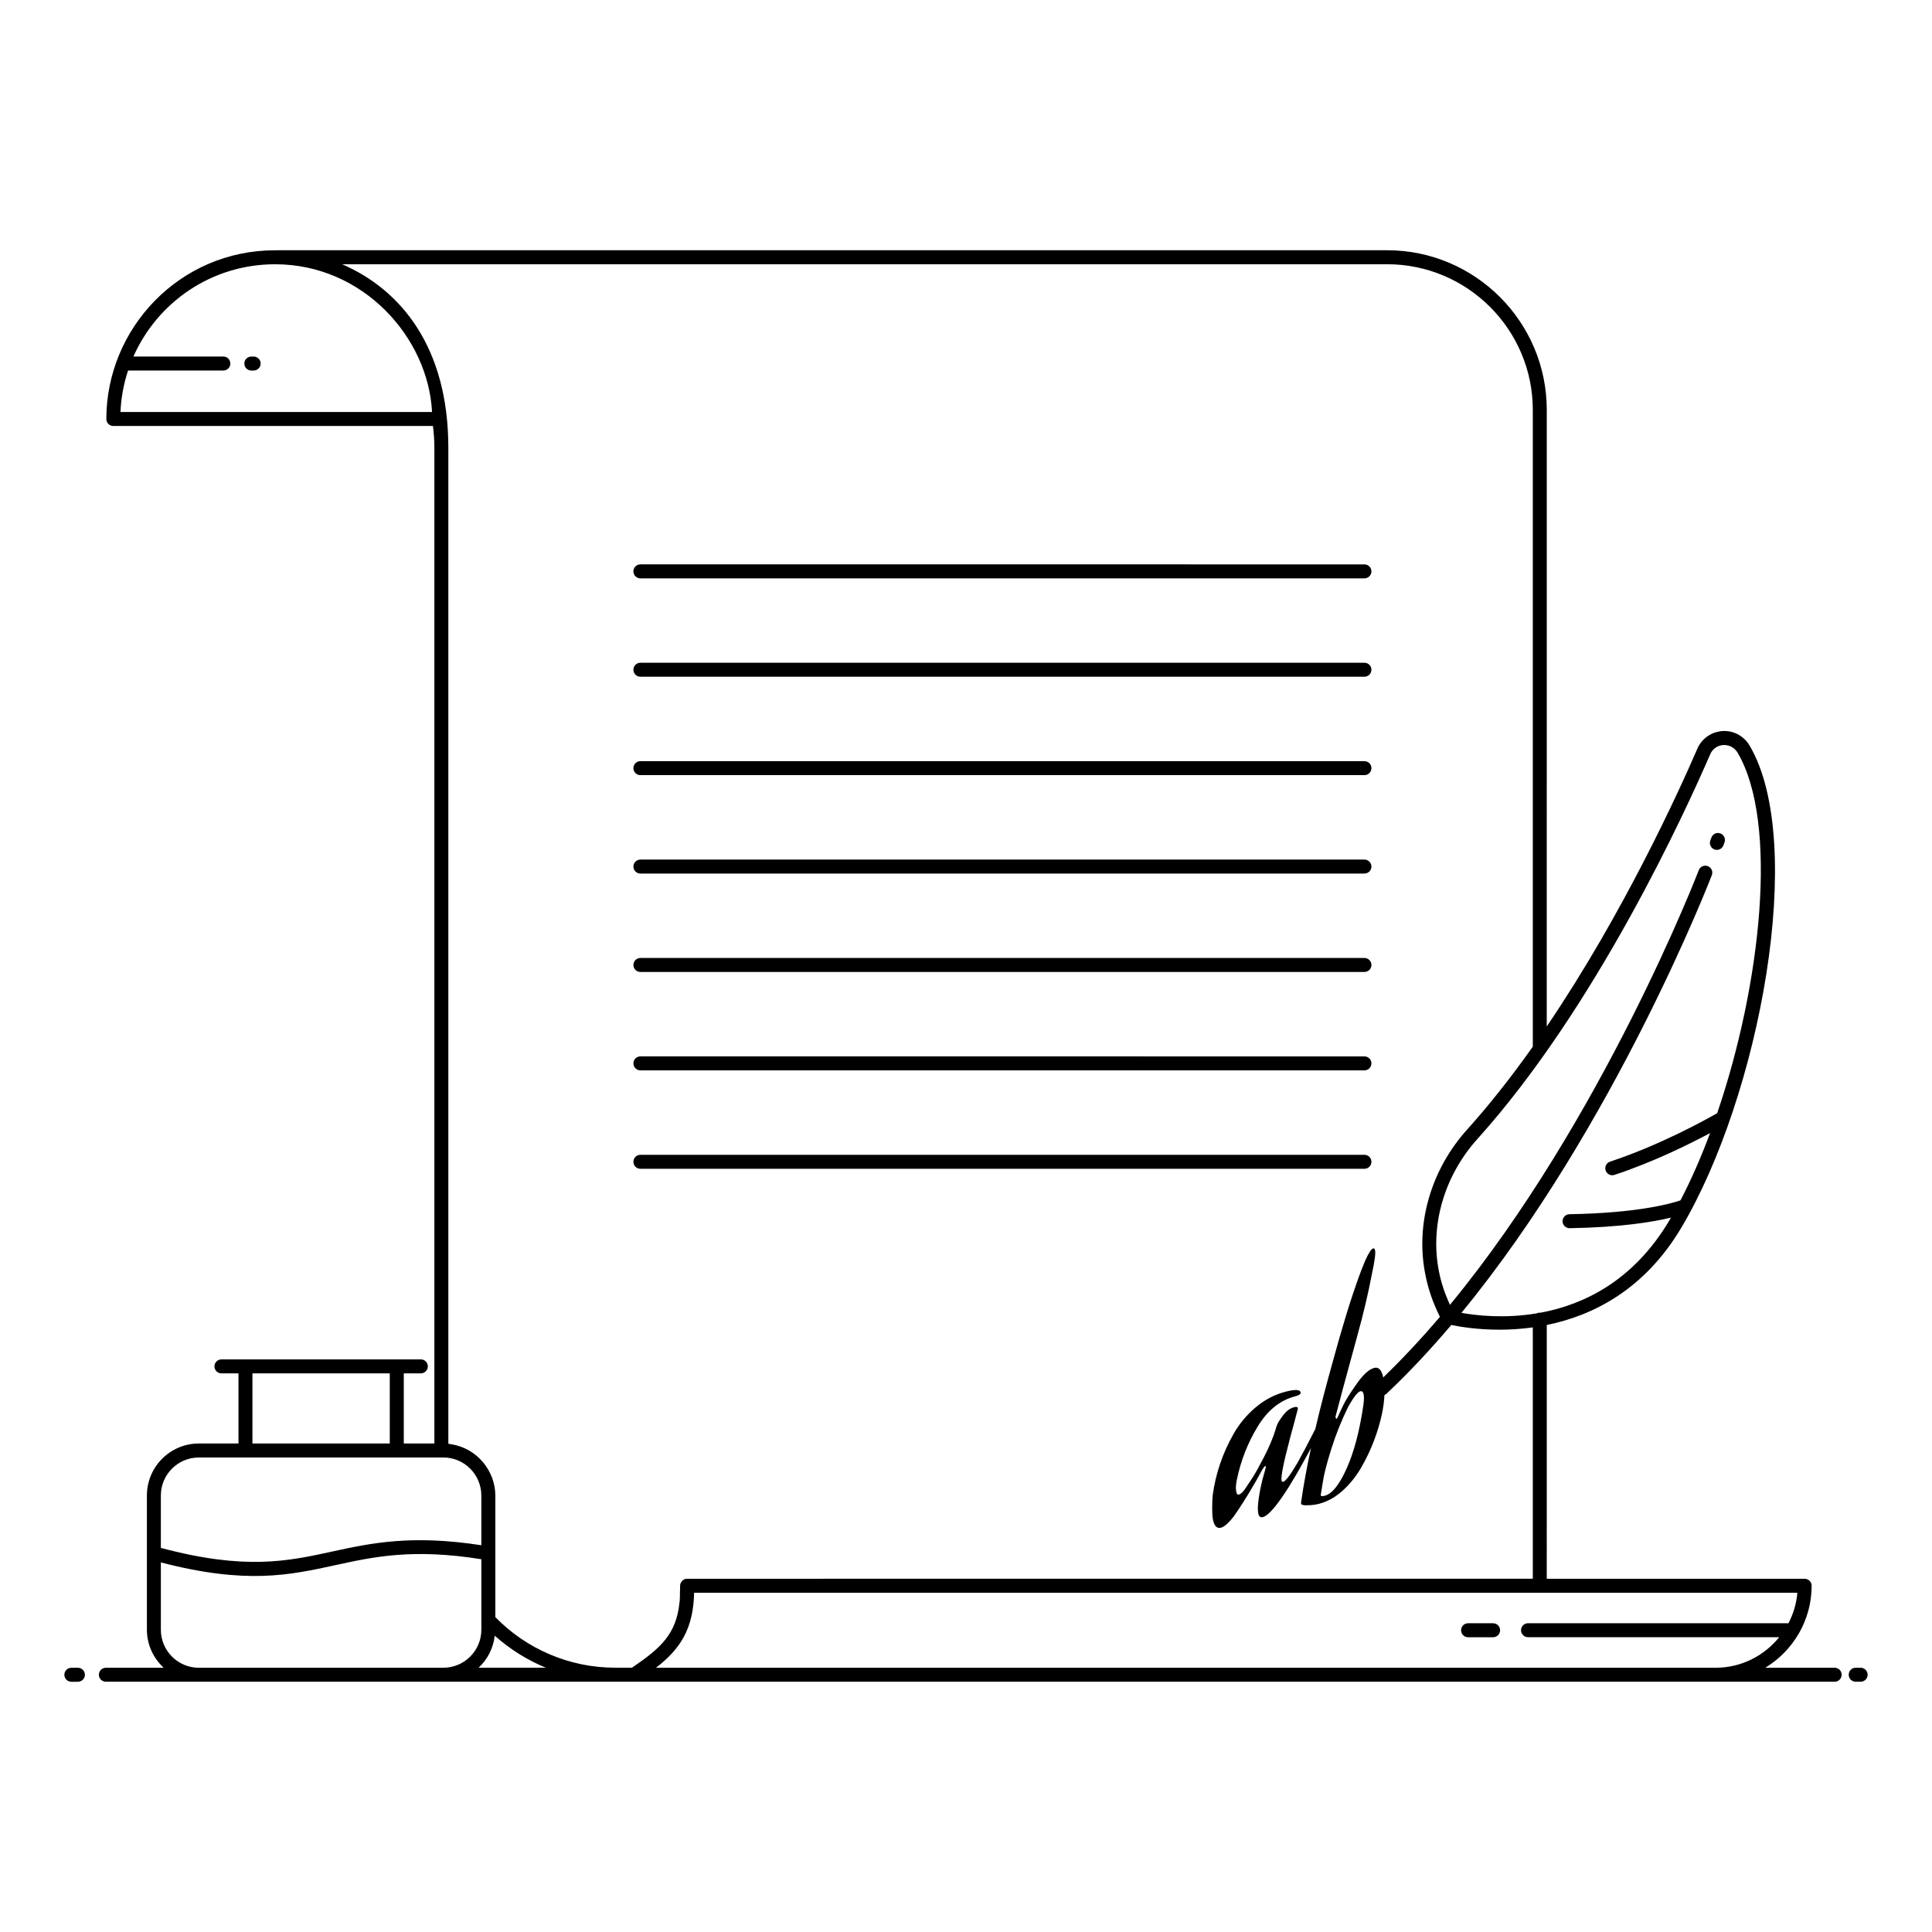 <?xml version="1.0" encoding="UTF-8"?>
<!-- Uploaded to: SVG Repo, www.svgrepo.com, Generator: SVG Repo Mixer Tools -->
<svg fill="#000000" width="800px" height="800px" version="1.1" viewBox="144 144 512 512" xmlns="http://www.w3.org/2000/svg">
 <g>
  <path d="m637.09 585.97h-1.312c-1.023 0-1.852 0.828-1.852 1.852 0 1.023 0.828 1.852 1.852 1.852h1.312c1.023 0 1.852-0.828 1.852-1.852 0-1.023-0.828-1.852-1.852-1.852z"/>
  <path d="m598.34 369.11c0.215 0.078 0.434 0.117 0.648 0.117 0.754 0 1.457-0.461 1.738-1.203l0.289-0.777c0.355-0.957-0.129-2.027-1.09-2.383-0.961-0.359-2.027 0.133-2.383 1.09l-0.289 0.777c-0.355 0.957 0.129 2.023 1.086 2.379z"/>
  <path d="m162.91 589.68h1.738c1.023 0 1.852-0.828 1.852-1.852 0-1.023-0.828-1.852-1.852-1.852h-1.738c-1.023 0-1.852 0.828-1.852 1.852 0 1.023 0.828 1.852 1.852 1.852z"/>
  <path d="m170.2 587.82c0 1.023 0.828 1.852 1.852 1.852h426.62 31.531c1.023 0 1.852-0.828 1.852-1.852 0-1.023-0.828-1.852-1.852-1.852h-18.383c3.656-2.223 6.711-5.328 8.859-9.035 0.043-0.074 0.098-0.133 0.129-0.211 2.09-3.691 3.297-7.945 3.297-12.48 0-1.023-0.828-1.852-1.852-1.852h-68.348l0.004-67.258c12.066-2.453 25.781-9.195 35.621-25.719 20.699-34.75 33.395-101.89 18.145-127.81-1.656-2.82-4.824-4.312-7.996-3.773-2.613 0.43-4.797 2.129-5.848 4.555-4.906 11.34-19.605 43.66-39.926 73.637l0.004-163.4c0-23.328-18.977-42.305-42.305-42.305h-294.13c-0.055 0-0.098 0.027-0.152 0.031-0.145 0-0.289-0.02-0.434-0.02-25.379 0-44.707 20.781-44.707 44.707 0 1.023 0.828 1.852 1.852 1.852h84.699c0.23 1.848 0.383 3.766 0.383 5.773v263.88h-8.109v-18.586h4.519c1.023 0 1.852-0.828 1.852-1.852 0-1.023-0.828-1.852-1.852-1.852h-52.844c-1.023 0-1.852 0.828-1.852 1.852 0 1.023 0.828 1.852 1.852 1.852h4.519v18.586h-10.496c-7.594 0-13.773 6.18-13.773 13.773v35.586c0 3.988 1.73 7.555 4.445 10.07l-15.324 0.004c-1.023 0-1.855 0.828-1.855 1.852zm104.91-10.344c4.019 3.586 8.602 6.445 13.535 8.488h-17.82c2.348-2.172 3.898-5.144 4.285-8.488zm342.86-3.301h-69.027c-1.023 0-1.852 0.828-1.852 1.852s0.828 1.852 1.852 1.852h66.566c-3.988 4.91-10.027 8.09-16.828 8.09h-280.84c6.406-4.934 9.914-10.281 10.102-19.871h224.11c0.012 0 0.023-0.008 0.035-0.008h68.234c-0.246 2.898-1.086 5.621-2.359 8.086zm-20.734-230.32c0.547-1.258 1.688-2.144 3.051-2.371 1.648-0.258 3.32 0.5 4.199 1.996 10.875 18.484 6.254 61.316-5.414 95.527-2.797 1.602-15.172 8.484-28.379 12.836-0.973 0.316-1.5 1.367-1.18 2.336 0.258 0.781 0.98 1.273 1.758 1.273 0.191 0 0.387-0.027 0.578-0.094 10.344-3.41 19.977-8.207 25.34-11.078-2.391 6.406-5.023 12.422-7.844 17.824-2.203 0.766-10.973 3.367-29.43 3.676-1.02 0.02-1.836 0.859-1.82 1.887 0.02 1.008 0.844 1.82 1.852 1.82h0.031c13.656-0.23 22.168-1.672 26.844-2.805-0.16 0.277-0.316 0.566-0.48 0.84-9.531 16-22.715 22.254-34.133 24.367-0.055-0.004-0.102-0.031-0.156-0.031-0.289 0-0.555 0.078-0.797 0.195-8.523 1.422-15.953 0.586-19.965-0.137 40.66-49.453 66.074-115.23 66.363-115.99 0.367-0.957-0.113-2.031-1.066-2.391-0.965-0.359-2.027 0.113-2.391 1.066-0.289 0.758-25.586 66.242-65.949 115.2-1.301-2.867-2.328-5.805-2.902-8.812l-0.004-0.016c-2.441-12.227 1.391-25.391 10.25-35.203 31.383-34.852 55.121-86.816 61.645-101.91zm-85.629-129.83c21.281 0 38.602 17.316 38.602 38.602v168.75c-5.453 7.695-11.262 15.141-17.363 21.922-9.633 10.68-13.793 25.035-11.129 38.402 0.738 3.867 2.059 7.644 3.879 11.27-4.816 5.66-9.836 11.059-15.043 16.082-0.031-0.133-0.039-0.281-0.07-0.41-0.441-1.707-1.207-2.418-2.301-2.133-1.355 0.352-2.887 1.727-4.586 4.133-1.707 2.402-2.891 4.269-3.547 5.606-0.652 1.336-1.168 2.449-1.547 3.336-0.16 0.273-0.262 0.414-0.305 0.426-0.09 0.023-0.16-0.074-0.219-0.289l-0.066-0.262c0.758-2.996 2.707-10.211 5.84-21.652 1.59-5.727 2.875-11.188 3.856-16.387 0.723-3.305 0.984-5.359 0.781-6.144-0.09-0.352-0.246-0.492-0.465-0.438-0.523 0.137-1.238 1.227-2.152 3.285-0.699 1.629-1.395 3.441-2.086 5.434-1.531 4.426-2.152 6.332-3.488 10.801-1.293 4.34-1.32 4.438-2.965 10.379-1.895 6.852-3.102 11.316-4.668 17.988-1.766 3.488-3.336 6.473-4.703 8.918-1.875 3.188-3.137 4.871-3.793 5.043-0.219 0.055-0.359-0.051-0.426-0.309-0.273-1.047 0.777-5.481 1.031-6.527 0.727-2.996 1.602-6.301 2.402-9.188 0.441-1.605 0.707-2.606 0.793-3 0.078-0.254 0.102-0.426 0.078-0.508-0.082-0.309-0.402-0.387-0.973-0.238-1.043 0.27-1.992 0.945-2.824 2.023-0.84 1.082-1.383 1.906-1.629 2.484-0.246 0.582-0.414 1.062-0.492 1.457-0.684 2.227-1.738 4.715-3.164 7.461-2.805 5.394-3.055 5.375-4.82 8.102-0.637 0.961-1.219 1.504-1.742 1.641-0.305 0.078-0.52-0.121-0.645-0.602-0.215-0.824-0.18-1.934 0.117-3.312 1.027-5.023 2.852-9.699 5.477-14.043 2.621-4.34 5.945-7.035 9.957-8.078 1.094-0.285 1.586-0.645 1.473-1.082-0.191-0.742-1.516-0.797-3.961-0.16-2.922 0.758-5.582 2.148-7.969 4.168-2.387 2.019-4.332 4.352-5.832 7.004-1.508 2.652-2.707 5.328-3.613 8.035-0.902 2.703-1.543 5.406-1.91 8.113-0.082 0.578-0.137 1.691-0.152 3.328-0.012 1.637 0.074 2.82 0.266 3.566 0.898 3.453 3.258 1.676 5.434-1.133l1.168-1.703c1.535-2.246 4.457-7.016 6.387-10.676 0.355-0.605 0.617-0.93 0.793-0.973 0.086-0.023 0.145 0.008 0.168 0.094 0.023 0.09-0.016 0.312-0.113 0.66-0.438 1.703-1.141 3.586-1.75 7.656-0.297 1.988-0.336 3.414-0.109 4.289 0.18 0.699 0.578 0.969 1.191 0.812 3.512-0.91 11.035-15.094 12.742-18.305-1.086 5.055-1.969 9.832-2.606 14.27l-0.027 0.43c0.066 0.262 0.27 0.395 0.594 0.402l0.508 0.078c0.324 0.008 0.836-0.008 1.523-0.051 0.691-0.035 1.406-0.156 2.152-0.348 2.223-0.578 4.301-1.73 6.227-3.469 1.926-1.734 3.566-3.769 4.918-6.102 1.352-2.332 2.481-4.699 3.394-7.106 0.918-2.406 1.621-4.789 2.129-7.16 0.383-1.805 0.586-3.453 0.66-4.984 0.18-0.082 0.359-0.18 0.512-0.32 5.988-5.633 11.727-11.793 17.207-18.254 2.199 0.465 6.812 1.254 12.773 1.254 2.707 0 5.688-0.176 8.824-0.609v66.605l-224.12 0.008c-0.5 0-0.977 0.203-1.324 0.559 0 0-0.004 0.004-0.004 0.008-0.047 0.047-0.066 0.109-0.105 0.164-0.109 0.141-0.223 0.281-0.289 0.449-0.09 0.23-0.137 0.477-0.133 0.727 0.012 0.57-0.031 1.043-0.039 1.578-0.012 0.82-0.004 1.684-0.066 2.426-0.012 0.16-0.051 0.289-0.066 0.441-0.848 8.367-5.062 12.109-12.586 17.215h-4.543c-11.895 0-23.395-4.879-31.668-13.41v-32.234c0-6.367-4.738-12.496-11.668-13.559-0.266-0.043-0.516-0.125-0.785-0.152v-263.93c0-26.66-12.574-41.891-28.137-48.641zm-6.305 302.38c-0.992 6.781-2.457 12.348-4.402 16.699-1.949 4.352-3.879 6.777-5.801 7.277-0.656 0.172-1.008 0.148-1.066-0.07-0.035-0.133-0.027-0.277 0.023-0.426l0.484-2.992c0.277-1.984 1.012-4.887 2.207-8.719 1.195-3.828 2.691-7.582 4.488-11.266l0.578-0.992c0.344-0.648 0.789-1.32 1.328-2.023 0.543-0.699 0.984-1.094 1.332-1.184 0.438-0.113 0.73 0.113 0.879 0.684 0.16 0.605 0.145 1.613-0.051 3.012zm-329.38-263.22c0.168-3.781 0.855-7.473 2.016-10.992l25.254-0.004c1.023 0 1.852-0.828 1.852-1.852 0-1.023-0.828-1.852-1.852-1.852h-23.836c6.324-14.297 20.625-24.453 37.539-24.453 23.41 0 40.613 19.488 41.598 39.148zm34.977 254.77h36.395v18.586h-36.395zm-14.199 22.293h64.793c5.551 0 10.062 4.523 10.062 10.07v13.188c-18.438-2.852-29.188-0.586-39.52 1.668-11.812 2.586-23.02 4.996-45.406-0.961v-13.898c0-5.551 4.516-10.066 10.07-10.066zm-10.07 45.652v-17.844c22.637 5.887 34.094 3.379 46.199 0.734 10.117-2.207 20.562-4.488 38.73-1.578v16.07c0 0.012 0.004 0.02 0.004 0.027v2.586c0 5.555-4.516 10.07-10.07 10.07l-64.793 0.008c-5.555 0-10.07-4.519-10.07-10.074z"/>
  <path d="m313.71 297.27h191.88c1.023 0 1.852-0.828 1.852-1.852 0-1.023-0.828-1.852-1.852-1.852l-191.88-0.004c-1.023 0-1.852 0.828-1.852 1.852 0 1.027 0.828 1.855 1.852 1.855z"/>
  <path d="m313.71 323.34h191.88c1.023 0 1.852-0.828 1.852-1.852 0-1.023-0.828-1.852-1.852-1.852h-191.88c-1.023 0-1.852 0.828-1.852 1.852 0 1.023 0.828 1.852 1.852 1.852z"/>
  <path d="m313.71 349.42h191.88c1.023 0 1.852-0.828 1.852-1.852 0-1.023-0.828-1.852-1.852-1.852h-191.88c-1.023 0-1.852 0.828-1.852 1.852 0 1.023 0.828 1.852 1.852 1.852z"/>
  <path d="m313.71 375.5h191.88c1.023 0 1.852-0.828 1.852-1.852 0-1.023-0.828-1.852-1.852-1.852h-191.88c-1.023 0-1.852 0.828-1.852 1.852 0 1.023 0.828 1.852 1.852 1.852z"/>
  <path d="m313.71 401.58h191.88c1.023 0 1.852-0.828 1.852-1.852 0-1.023-0.828-1.852-1.852-1.852h-191.88c-1.023 0-1.852 0.828-1.852 1.852 0 1.023 0.828 1.852 1.852 1.852z"/>
  <path d="m313.71 427.66h191.88c1.023 0 1.852-0.828 1.852-1.852s-0.828-1.852-1.852-1.852l-191.88-0.004c-1.023 0-1.852 0.828-1.852 1.852 0 1.027 0.828 1.855 1.852 1.855z"/>
  <path d="m313.71 453.74h191.88c1.023 0 1.852-0.828 1.852-1.852s-0.828-1.852-1.852-1.852h-191.88c-1.023 0-1.852 0.828-1.852 1.852s0.828 1.852 1.852 1.852z"/>
  <path d="m211.22 238.49h-0.617c-1.023 0-1.852 0.828-1.852 1.852 0 1.023 0.828 1.852 1.852 1.852h0.617c1.023 0 1.852-0.828 1.852-1.852 0-1.023-0.828-1.852-1.852-1.852z"/>
  <path d="m539.69 574.18h-6.637c-1.023 0-1.852 0.828-1.852 1.852s0.828 1.852 1.852 1.852h6.637c1.023 0 1.852-0.828 1.852-1.852s-0.828-1.852-1.852-1.852z"/>
 </g>
</svg>